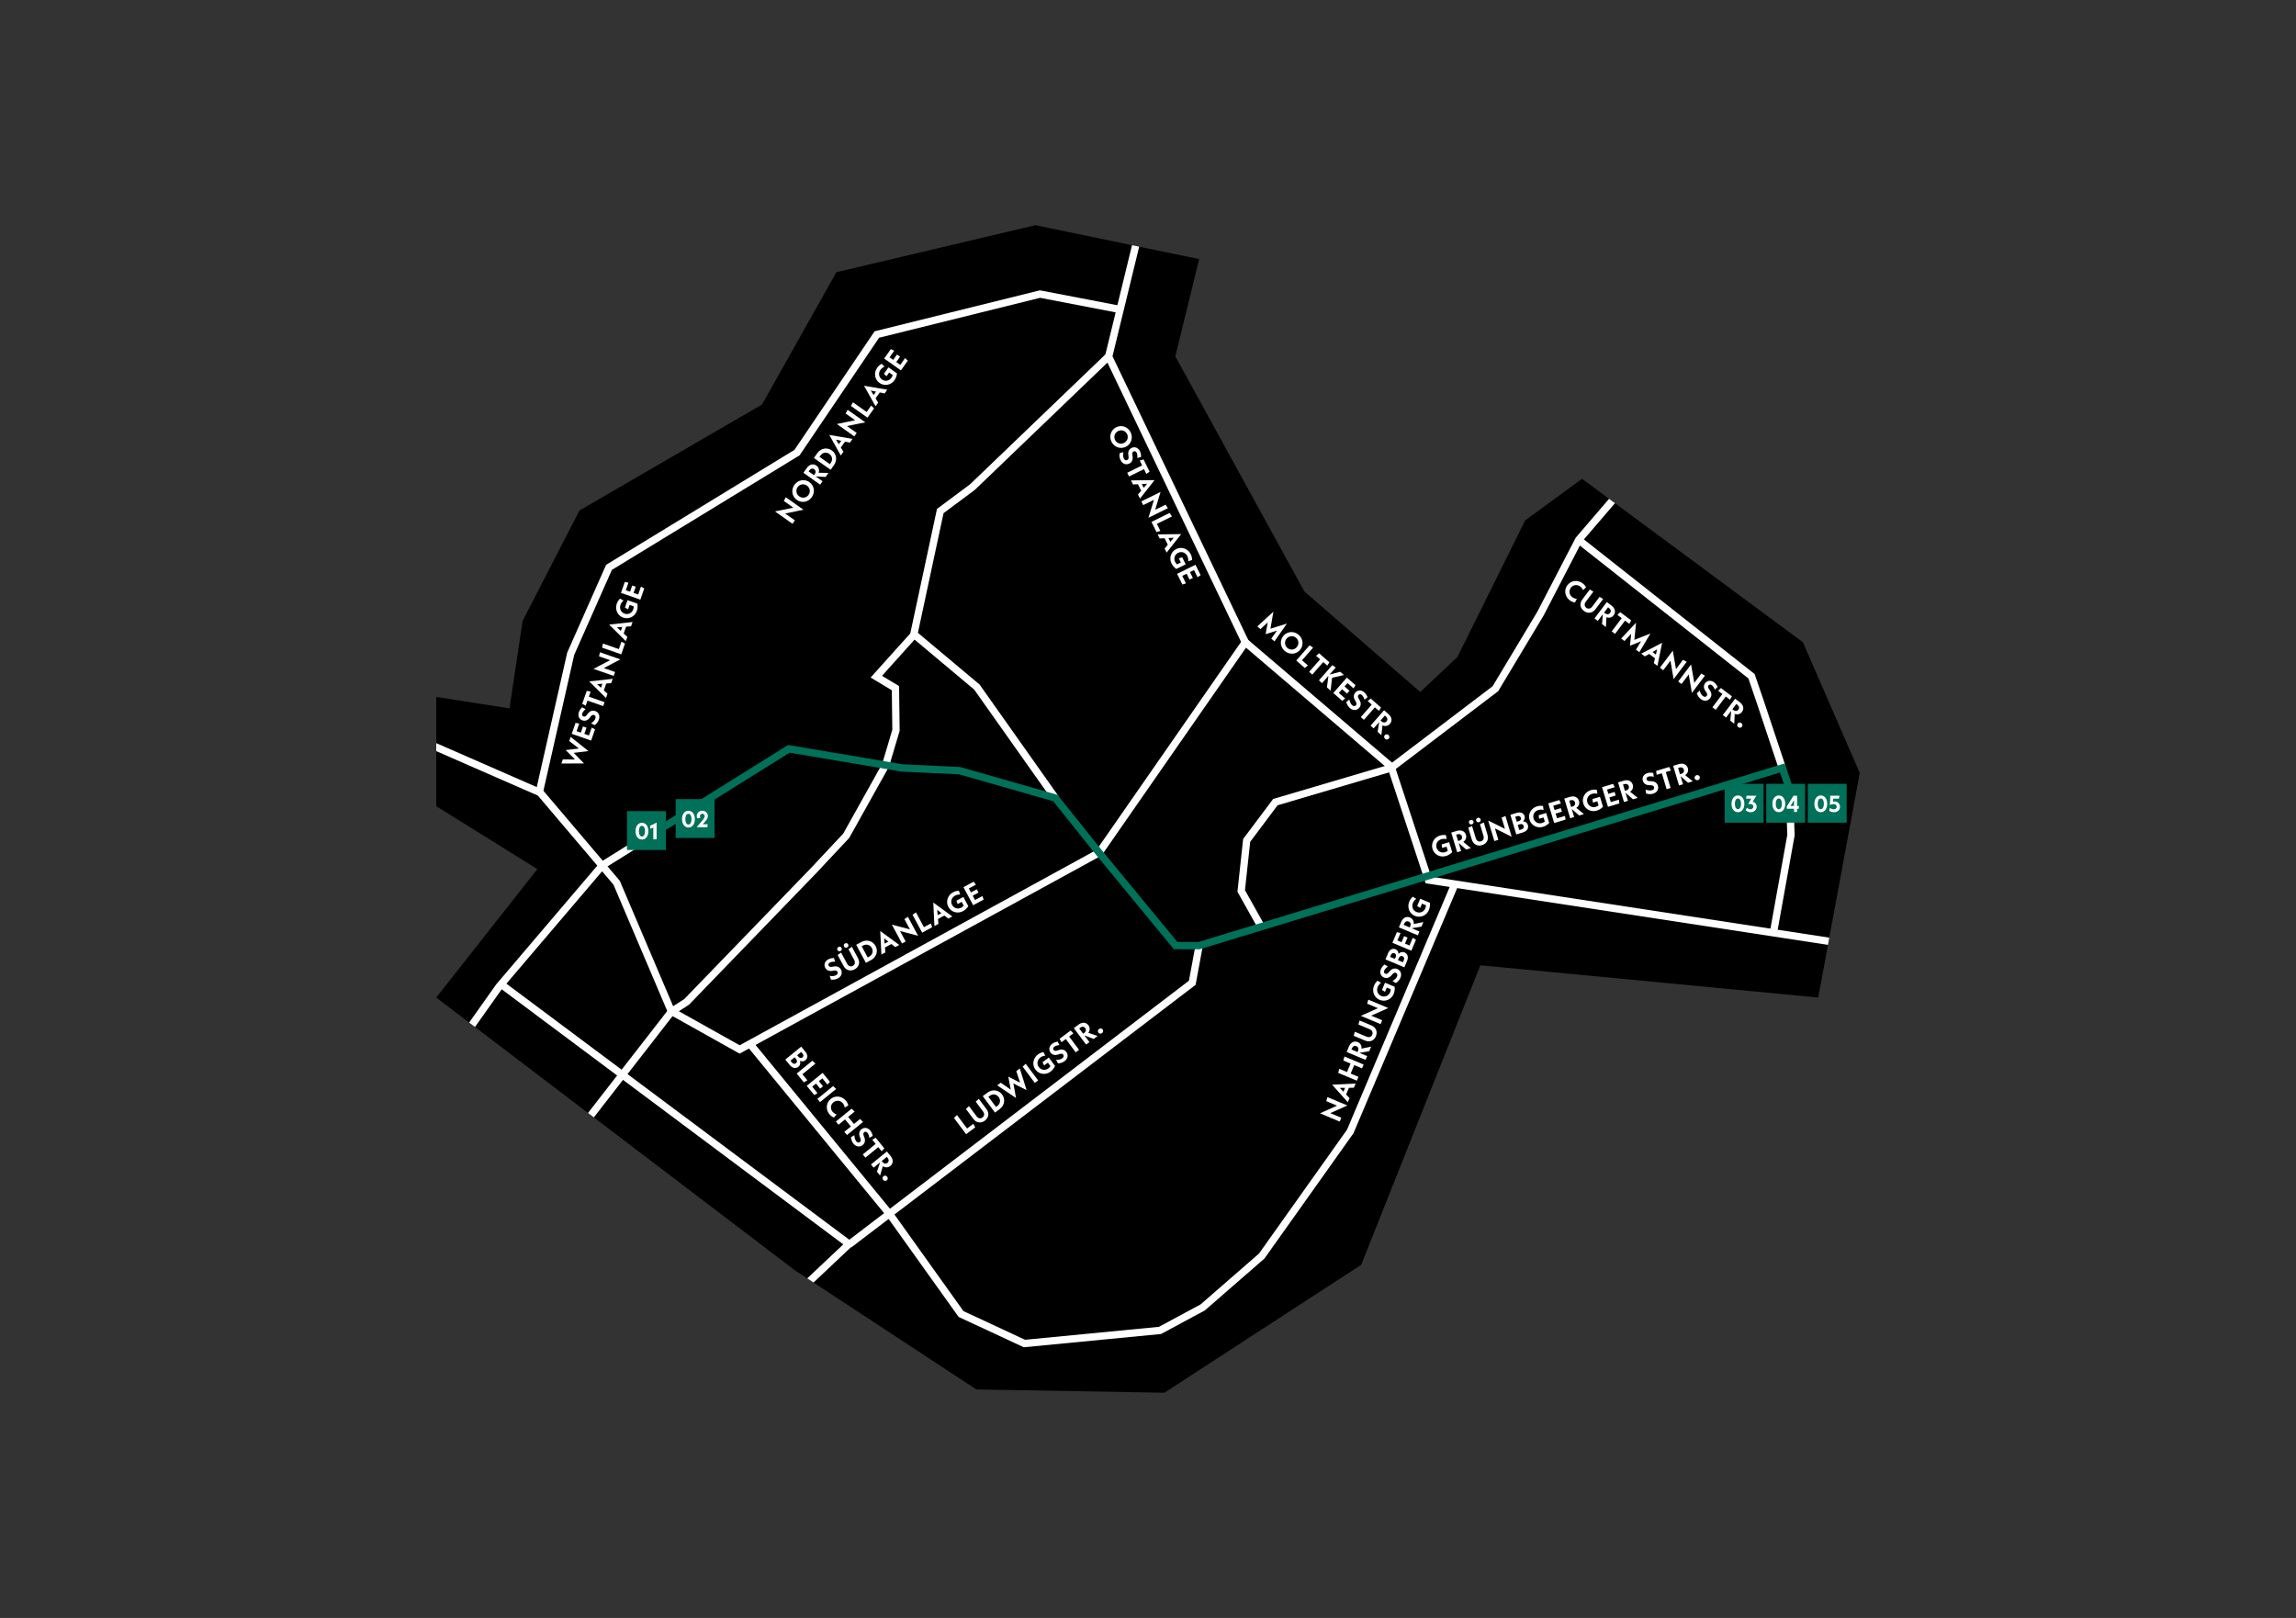 <?xml version="1.0" encoding="utf-8"?>
<!-- Generator: Adobe Illustrator 21.0.2, SVG Export Plug-In . SVG Version: 6.00 Build 0)  -->
<svg version="1.1" xmlns="http://www.w3.org/2000/svg" xmlns:xlink="http://www.w3.org/1999/xlink" x="0px" y="0px"
	 viewBox="0 0 595.276 419.528" style="enable-background:new 0 0 595.276 419.528;" xml:space="preserve">
<rect x="0" y="0" width="595.276" height="419.528" fill="#333333" stroke="none"/>
<style type="text/css">
	.st0{fill:#007059;}
	.st1{clip-path:url(#SVGID_2_);fill:none;stroke:#FFFFFF;stroke-width:1.9;stroke-miterlimit:10;}
	.st2{clip-path:url(#SVGID_2_);fill:none;stroke:#007159;stroke-width:1.9;stroke-miterlimit:10;}
	.st3{fill:#FFFFFF;}
	.st4{clip-path:url(#SVGID_4_);fill:none;stroke:#FFFFFF;stroke-width:1.9;stroke-miterlimit:10;}
	.st5{clip-path:url(#SVGID_4_);fill:none;stroke:#007159;stroke-width:1.9;stroke-miterlimit:10;}
	.st6{clip-path:url(#SVGID_6_);}
	.st7{fill:#007159;}
	.st8{clip-path:url(#SVGID_8_);fill:none;stroke:#FFFFFF;stroke-width:1.9;stroke-miterlimit:10;}
	.st9{fill:none;stroke:#FFFFFF;stroke-width:1.9;stroke-miterlimit:10;}
	.st10{clip-path:url(#SVGID_10_);fill:none;stroke:#FFFFFF;stroke-width:1.9;stroke-miterlimit:10;}
	.st11{clip-path:url(#SVGID_10_);fill:#FFFFFF;}
	.st12{clip-path:url(#SVGID_12_);fill:none;stroke:#FFFFFF;stroke-width:1.9;stroke-miterlimit:10;}
	.st13{clip-path:url(#SVGID_14_);fill:none;stroke:#FFFFFF;stroke-width:1.9;stroke-miterlimit:10;}
	.st14{clip-path:url(#SVGID_16_);fill:none;stroke:#FFFFFF;stroke-width:1.9;stroke-miterlimit:10;}
	.st15{fill:none;stroke:#007159;stroke-width:1.9;stroke-miterlimit:10;}
	.st16{clip-path:url(#SVGID_18_);fill:none;stroke:#007159;stroke-width:1.9;stroke-miterlimit:10;}
	.st17{clip-path:url(#SVGID_20_);fill:#FFFFFF;}
	.st18{clip-path:url(#SVGID_22_);fill:#FFFFFF;}
	.st19{clip-path:url(#SVGID_24_);fill:#FFFFFF;}
	.st20{clip-path:url(#SVGID_26_);fill:#FFFFFF;}
	.st21{clip-path:url(#SVGID_28_);fill:#FFFFFF;}
	.st22{clip-path:url(#SVGID_30_);fill:#FFFFFF;}
	.st23{clip-path:url(#SVGID_32_);fill:#FFFFFF;}
	.st24{clip-path:url(#SVGID_34_);fill:#FFFFFF;}
	.st25{clip-path:url(#SVGID_36_);fill:#FFFFFF;}
	.st26{clip-path:url(#SVGID_38_);fill:#FFFFFF;}
	.st27{clip-path:url(#SVGID_40_);fill:#FFFFFF;}
	.st28{clip-path:url(#SVGID_42_);fill:#FFFFFF;}
	.st29{clip-path:url(#SVGID_44_);fill:#FFFFFF;}
	.st30{clip-path:url(#SVGID_46_);fill:none;stroke:#FFFFFF;stroke-width:1.9;stroke-miterlimit:10;}
	.st31{clip-path:url(#SVGID_48_);fill:none;stroke:#FFFFFF;stroke-width:1.9;stroke-miterlimit:10;}
	.st32{clip-path:url(#SVGID_48_);fill:#FFFFFF;}
	.st33{clip-path:url(#SVGID_50_);fill:none;stroke:#FFFFFF;stroke-width:1.9;stroke-miterlimit:10;}
	.st34{clip-path:url(#SVGID_52_);fill:none;stroke:#FFFFFF;stroke-width:1.9;stroke-miterlimit:10;}
	.st35{clip-path:url(#SVGID_54_);fill:none;stroke:#FFFFFF;stroke-width:1.9;stroke-miterlimit:10;}
	.st36{clip-path:url(#SVGID_56_);fill:none;stroke:#007159;stroke-width:1.9;stroke-miterlimit:10;}
	.st37{clip-path:url(#SVGID_58_);fill:#FFFFFF;}
	.st38{clip-path:url(#SVGID_60_);fill:#FFFFFF;}
	.st39{clip-path:url(#SVGID_62_);fill:#FFFFFF;}
	.st40{clip-path:url(#SVGID_64_);fill:#FFFFFF;}
	.st41{clip-path:url(#SVGID_66_);fill:#FFFFFF;}
	.st42{clip-path:url(#SVGID_68_);fill:#FFFFFF;}
	.st43{clip-path:url(#SVGID_70_);fill:#FFFFFF;}
	.st44{clip-path:url(#SVGID_72_);fill:#FFFFFF;}
	.st45{clip-path:url(#SVGID_74_);fill:#FFFFFF;}
	.st46{clip-path:url(#SVGID_76_);fill:#FFFFFF;}
	.st47{clip-path:url(#SVGID_78_);fill:#FFFFFF;}
	.st48{clip-path:url(#SVGID_80_);fill:#FFFFFF;}
	.st49{clip-path:url(#SVGID_82_);fill:#FFFFFF;}
	.st50{clip-path:url(#SVGID_84_);fill:none;stroke:#FFFFFF;stroke-width:1.9;stroke-miterlimit:10;}
	.st51{clip-path:url(#SVGID_86_);fill:none;stroke:#FFFFFF;stroke-width:1.9;stroke-miterlimit:10;}
	.st52{clip-path:url(#SVGID_86_);fill:#FFFFFF;}
	.st53{clip-path:url(#SVGID_88_);fill:none;stroke:#FFFFFF;stroke-width:1.9;stroke-miterlimit:10;}
	.st54{clip-path:url(#SVGID_90_);fill:none;stroke:#FFFFFF;stroke-width:1.9;stroke-miterlimit:10;}
	.st55{clip-path:url(#SVGID_92_);fill:none;stroke:#FFFFFF;stroke-width:1.9;stroke-miterlimit:10;}
	.st56{clip-path:url(#SVGID_94_);fill:none;stroke:#007159;stroke-width:1.9;stroke-miterlimit:10;}
	.st57{clip-path:url(#SVGID_96_);fill:#FFFFFF;}
	.st58{clip-path:url(#SVGID_98_);fill:#FFFFFF;}
	.st59{clip-path:url(#SVGID_100_);fill:#FFFFFF;}
	.st60{clip-path:url(#SVGID_102_);fill:#FFFFFF;}
	.st61{clip-path:url(#SVGID_104_);fill:#FFFFFF;}
	.st62{clip-path:url(#SVGID_106_);fill:#FFFFFF;}
	.st63{clip-path:url(#SVGID_108_);fill:#FFFFFF;}
	.st64{clip-path:url(#SVGID_110_);fill:#FFFFFF;}
	.st65{clip-path:url(#SVGID_112_);fill:#FFFFFF;}
	.st66{clip-path:url(#SVGID_114_);fill:#FFFFFF;}
	.st67{clip-path:url(#SVGID_116_);fill:#FFFFFF;}
	.st68{clip-path:url(#SVGID_118_);fill:#FFFFFF;}
	.st69{clip-path:url(#SVGID_120_);fill:#FFFFFF;}
	.st70{clip-path:url(#SVGID_122_);fill:none;stroke:#FFFFFF;stroke-width:1.9;stroke-miterlimit:10;}
	.st71{clip-path:url(#SVGID_124_);fill:none;stroke:#FFFFFF;stroke-width:1.9;stroke-miterlimit:10;}
	.st72{clip-path:url(#SVGID_126_);fill:none;stroke:#FFFFFF;stroke-width:1.9;stroke-miterlimit:10;}
	.st73{clip-path:url(#SVGID_128_);fill:#FFFFFF;}
	.st74{clip-path:url(#SVGID_130_);fill:#FFFFFF;}
	.st75{clip-path:url(#SVGID_132_);fill:#FFFFFF;}
	.st76{clip-path:url(#SVGID_134_);fill:#FFFFFF;}
	.st77{clip-path:url(#SVGID_136_);fill:none;stroke:#FFFFFF;stroke-width:1.9;stroke-miterlimit:10;}
	.st78{clip-path:url(#SVGID_138_);fill:none;stroke:#FFFFFF;stroke-width:1.9;stroke-miterlimit:10;}
	.st79{clip-path:url(#SVGID_140_);fill:none;stroke:#FFFFFF;stroke-width:1.9;stroke-miterlimit:10;}
	.st80{clip-path:url(#SVGID_142_);fill:#FFFFFF;}
	.st81{clip-path:url(#SVGID_144_);fill:#FFFFFF;}
	.st82{clip-path:url(#SVGID_146_);fill:#FFFFFF;}
	.st83{clip-path:url(#SVGID_148_);fill:#FFFFFF;}
	.st84{clip-path:url(#SVGID_150_);fill:none;stroke:#FFFFFF;stroke-width:1.9;stroke-miterlimit:10;}
	.st85{clip-path:url(#SVGID_152_);fill:none;stroke:#FFFFFF;stroke-width:1.9;stroke-miterlimit:10;}
	.st86{clip-path:url(#SVGID_154_);fill:none;stroke:#FFFFFF;stroke-width:1.9;stroke-miterlimit:10;}
	.st87{clip-path:url(#SVGID_156_);fill:#FFFFFF;}
	.st88{clip-path:url(#SVGID_158_);fill:#FFFFFF;}
	.st89{clip-path:url(#SVGID_160_);fill:#FFFFFF;}
	.st90{clip-path:url(#SVGID_162_);fill:#FFFFFF;}
</style>
<g id="Darmstadt">
</g>
<g id="Frankfurt">
</g>
<g id="Giessen">
	<g>
		<polygon points="268.44,58.394 216.85,70.584 197.574,104.883 150.236,132.379 135.496,161.008 132.094,183.686 113.102,180.709 
			113.102,209.056 139.322,225.355 113.102,258.663 206.078,329.386 253.134,360.285 301.889,361.134 352.913,327.969 383.81,250.3 
			471.401,258.663 482.173,200.41 467.433,166.536 410.173,124.159 395.433,134.93 377.857,170.363 368.22,179.434 338.173,153.355 
			304.724,92.41 310.898,67.183 		"/>
		<g>
			<defs>
				<polygon id="SVGID_149_" points="268.44,58.394 216.85,70.583 197.574,104.882 150.236,132.378 135.496,161.008 
					132.094,183.685 113.102,180.709 113.102,209.056 139.323,225.355 113.102,258.663 206.078,329.386 253.134,360.284 
					301.89,361.134 352.913,327.969 383.81,250.3 471.401,258.663 482.173,200.41 467.433,166.536 410.173,124.159 395.433,134.93 
					377.858,170.363 368.22,179.434 338.173,153.355 304.724,92.41 310.898,67.182 				"/>
			</defs>
			<clipPath id="SVGID_2_">
				<use xlink:href="#SVGID_149_"  style="overflow:visible;"/>
			</clipPath>
			<polyline class="st1" points="168.718,216.539 156.189,224.362 129.401,255.827 106.016,288.851 			"/>
			<polyline class="st1" points="111.685,193.111 140.031,205.512 159.874,228.898 174.047,262.206 191.764,272.126 
				284.953,221.102 322.866,166.536 287.433,92.48 297.354,51.732 			"/>
			<polyline class="st1" points="322.866,166.536 360.661,198.78 370.346,228.189 474.52,244.134 520.583,270.354 			"/>
			<polyline class="st1" points="326.764,239.882 321.803,231.024 323.221,217.914 330.662,207.992 360.662,199.134 
				387.709,178.583 399.402,159.095 409.323,139.961 471.331,67.678 			"/>
			<polyline class="st1" points="108.85,346.252 174.047,262.347 178.015,259.796 211.039,225.638 219.401,216.709 229.606,198.426 
				232.299,189.355 232.157,178.441 227.196,175.465 236.881,164.693 243.779,132.52 252.141,126.284 287.433,92.41 			"/>
		</g>
		<polyline class="st9" points="273.656,206.986 253.275,178.158 236.883,164.41 		"/>
		<polyline class="st9" points="220.11,322.725 309.118,254.835 310.897,245.198 		"/>
		<g>
			<defs>
				<polygon id="SVGID_151_" points="268.44,58.394 216.85,70.583 197.574,104.882 150.236,132.378 135.496,161.008 
					132.094,183.685 113.102,180.709 113.102,209.056 139.323,225.355 113.102,258.663 206.078,329.386 253.134,360.284 
					301.89,361.134 352.913,327.969 383.81,250.3 471.401,258.663 482.173,200.41 467.433,166.536 410.173,124.159 395.433,134.93 
					377.858,170.363 368.22,179.434 338.173,153.355 304.724,92.41 310.898,67.182 				"/>
			</defs>
			<clipPath id="SVGID_4_">
				<use xlink:href="#SVGID_151_"  style="overflow:visible;"/>
			</clipPath>
			<polyline class="st4" points="129.968,255.26 220.11,322.583 210.047,332.079 180.85,366.946 			"/>
			<polyline class="st4" points="377.291,229.04 350.078,293.386 327.118,325.701 311.811,339.023 300.756,344.977 265.606,348.378 
				249.165,340.725 230.74,314.93 194.456,270.709 			"/>
			<polyline class="st4" points="139.748,205.796 147.968,169.512 157.89,147.118 206.646,117.355 227.339,86.74 269.638,76.252 
				290.268,80.221 			"/>
		</g>
		<polyline class="st9" points="459.808,241.757 464.343,216.528 463.89,204.463 463.862,204.293 		"/>
		<g>
			<defs>
				<polygon id="SVGID_153_" points="268.44,58.394 216.85,70.583 197.574,104.882 150.236,132.378 135.496,161.008 
					132.094,183.685 113.102,180.709 113.102,209.056 139.323,225.355 113.102,258.663 206.078,329.386 253.134,360.284 
					301.89,361.134 352.913,327.969 383.81,250.3 471.401,258.663 482.173,200.41 467.433,166.536 410.173,124.159 395.433,134.93 
					377.858,170.363 368.22,179.434 338.173,153.355 304.724,92.41 310.898,67.182 				"/>
			</defs>
			<clipPath id="SVGID_6_">
				<use xlink:href="#SVGID_153_"  style="overflow:visible;"/>
			</clipPath>
			<polyline style="clip-path:url(#SVGID_6_);fill:none;stroke:#FFFFFF;stroke-width:1.9;stroke-miterlimit:10;" points="
				462.062,199.038 456.377,181.984 454.11,175.351 409.322,140.032 			"/>
		</g>
		<polyline class="st15" points="463.89,204.449 462.118,199.134 310.898,245.197 304.795,245.197 284.953,221.102 273.614,206.929 
			248.811,199.843 233.929,199.134 204.52,194.174 168.662,216.567 		"/>
		<rect x="162.554" y="210.33" class="st0" width="10.076" height="10.076"/>
		<g>
			<defs>
				<rect id="SVGID_155_" x="113.102" y="58.394" width="369.071" height="302.74"/>
			</defs>
			<clipPath id="SVGID_8_">
				<use xlink:href="#SVGID_155_"  style="overflow:visible;"/>
			</clipPath>
			<path style="clip-path:url(#SVGID_8_);fill:#FFFFFF;" d="M168.525,214.148l0.12,0.786l0.738-0.36v3.048h0.852v-4.32
				L168.525,214.148z M166.437,216.908c-0.546,0-0.798-0.612-0.798-1.386c0-0.78,0.252-1.386,0.798-1.386
				c0.54,0,0.798,0.606,0.798,1.386C167.235,216.296,166.977,216.908,166.437,216.908 M166.437,217.694
				c1.032,0,1.662-0.93,1.662-2.172s-0.63-2.172-1.662-2.172s-1.662,0.93-1.662,2.172S165.405,217.694,166.437,217.694"/>
		</g>
		<rect x="175.181" y="207.212" class="st0" width="10.076" height="10.076"/>
		<g>
			<defs>
				<rect id="SVGID_157_" x="113.102" y="58.394" width="369.071" height="302.74"/>
			</defs>
			<clipPath id="SVGID_10_">
				<use xlink:href="#SVGID_157_"  style="overflow:visible;"/>
			</clipPath>
			<path class="st11" d="M182.622,213.249c0.66-0.696,0.906-1.146,0.906-1.644c0-0.804-0.636-1.386-1.44-1.386
				c-0.816,0-1.446,0.612-1.446,1.38c0,0.222,0.054,0.42,0.132,0.582l0.822-0.102c-0.072-0.138-0.126-0.294-0.126-0.456
				c0-0.354,0.27-0.618,0.612-0.618c0.342,0,0.612,0.252,0.612,0.624c0,0.288-0.156,0.594-0.63,1.164l-1.434,1.71h2.748l0.12-0.78
				h-1.29L182.622,213.249z M178.488,213.79c-0.546,0-0.798-0.612-0.798-1.386c0-0.78,0.252-1.386,0.798-1.386
				c0.54,0,0.798,0.606,0.798,1.386C179.286,213.178,179.028,213.79,178.488,213.79 M178.488,214.576
				c1.032,0,1.662-0.93,1.662-2.172c0-1.242-0.63-2.172-1.662-2.172s-1.662,0.93-1.662,2.172
				C176.826,213.645,177.456,214.576,178.488,214.576"/>
			<path class="st11" d="M252.792,233.374l-0.601-1.118l1.5-0.805l-0.457-0.851l-1.5,0.806l-0.55-1.024l1.834-0.986l-0.587-0.771
				l-2.638,1.417l2.518,4.686l2.718-1.46l-0.329-0.919L252.792,233.374z M247.973,233.548l0.308,0.878l1.051-0.564l0.525,0.977
				c-0.164,0.209-0.37,0.371-0.638,0.515c-0.877,0.472-1.906,0.162-2.373-0.709c-0.472-0.877-0.142-1.917,0.755-2.399
				c0.395-0.212,0.875-0.314,1.345-0.291l-0.345-0.979c-0.49,0.004-1.023,0.135-1.498,0.391c-1.42,0.762-1.955,2.431-1.222,3.796
				c0.734,1.366,2.401,1.851,3.78,1.11c0.583-0.313,1.082-0.797,1.387-1.306l-1.281-2.383L247.973,233.548z M243.107,237.293
				l-0.119-1.377l1.083,0.859L243.107,237.293z M245.859,238.195l1.045-0.561l-4.931-3.606l0.291,6.099l1.038-0.558l-0.109-1.278
				l1.66-0.893L245.859,238.195z M239.544,240.415l-2.061-3.836l-0.89,0.625l2.49,4.633l2.597-1.396l-0.348-0.986L239.544,240.415z
				 M235.378,237.71l-0.889,0.625l1.432,2.664l-4.689-1.242l2.626,4.887l0.951-0.511l-1.468-2.731l4.696,1.256L235.378,237.71z
				 M229.355,244.682l-0.119-1.377l1.083,0.859L229.355,244.682z M232.109,245.584l1.044-0.561l-4.931-3.606l0.292,6.099
				l1.037-0.558l-0.109-1.278l1.661-0.893L232.109,245.584z M224.973,248.271l-1.561-2.906l0.348-0.187
				c0.877-0.471,1.817-0.2,2.274,0.651c0.453,0.843,0.164,1.783-0.713,2.255L224.973,248.271z M224.501,249.672l1.332-0.716
				c1.393-0.748,1.898-2.314,1.178-3.653c-0.719-1.339-2.303-1.782-3.696-1.033l-1.332,0.716L224.501,249.672z M221.585,251.35
				c1.132-0.608,1.465-1.77,0.86-2.895l-1.582-2.946l-0.89,0.625l1.489,2.772c0.342,0.636,0.2,1.238-0.362,1.54
				c-0.556,0.299-1.137,0.085-1.479-0.551l-1.55-2.886l-0.89,0.625l1.518,2.825C219.307,251.591,220.454,251.958,221.585,251.35
				 M219.641,245.675c0.301-0.162,0.413-0.516,0.255-0.81c-0.155-0.288-0.511-0.39-0.813-0.228
				c-0.301,0.162-0.413,0.515-0.258,0.803C218.982,245.735,219.339,245.836,219.641,245.675 M217.934,246.592
				c0.301-0.162,0.413-0.516,0.255-0.81c-0.155-0.288-0.512-0.39-0.813-0.228c-0.301,0.162-0.413,0.516-0.258,0.803
				C217.275,246.652,217.632,246.754,217.934,246.592 M217.229,253.7c1.038-0.558,1.213-1.532,0.807-2.288
				c-0.321-0.596-0.933-0.966-1.901-0.791l-0.338,0.061c-0.565,0.105-0.813-0.02-0.95-0.275c-0.151-0.281-0.062-0.613,0.306-0.811
				c0.342-0.184,0.805-0.252,1.381-0.225l-0.334-0.959c-0.565,0.01-1.068,0.134-1.476,0.353c-0.897,0.482-1.19,1.399-0.772,2.175
				c0.327,0.609,0.919,0.973,1.91,0.794l0.338-0.061c0.535-0.097,0.794,0.048,0.927,0.296c0.162,0.301,0.067,0.671-0.361,0.901
				c-0.442,0.238-1.029,0.286-1.655,0.165l0.339,0.983C215.971,254.074,216.613,254.031,217.229,253.7"/>
			<path class="st11" d="M285.727,267.879c0.304-0.227,0.375-0.641,0.152-0.939c-0.223-0.298-0.639-0.348-0.944-0.12
				c-0.31,0.231-0.381,0.645-0.158,0.943S285.416,268.111,285.727,267.879 M279.806,266.676l0.262-0.196
				c0.493-0.368,0.995-0.306,1.29,0.089c0.305,0.408,0.226,0.913-0.267,1.281l-0.262,0.196L279.806,266.676z M284.578,268.633
				l-2.411-0.828c0.453-0.613,0.473-1.348,0.027-1.945c-0.577-0.774-1.573-0.913-2.559-0.176l-1.224,0.914l3.183,4.263l0.859-0.641
				l-1.306-1.748l2.402,0.929L284.578,268.633z M278.301,267.942l-0.727-0.719l-2.85,2.128l0.477,0.906l1.12-0.837l2.579,3.453
				l0.864-0.646l-2.578-3.453L278.301,267.942z M276.007,275.165c0.944-0.704,0.974-1.694,0.46-2.382
				c-0.405-0.542-1.066-0.817-1.997-0.501l-0.325,0.11c-0.543,0.187-0.807,0.1-0.98-0.131c-0.191-0.256-0.152-0.598,0.183-0.848
				c0.31-0.232,0.759-0.368,1.332-0.426l-0.472-0.899c-0.557,0.093-1.036,0.29-1.408,0.567c-0.816,0.609-0.97,1.559-0.442,2.265
				c0.414,0.554,1.053,0.826,2.007,0.503l0.325-0.11c0.514-0.175,0.792-0.07,0.961,0.155c0.204,0.274,0.165,0.654-0.224,0.945
				c-0.402,0.3-0.976,0.434-1.612,0.407l0.48,0.922C274.819,275.721,275.447,275.584,276.007,275.165 M270.284,275.446l0.435,0.823
				l0.956-0.714l0.664,0.889c-0.131,0.231-0.311,0.422-0.555,0.604c-0.798,0.596-1.861,0.441-2.452-0.35
				c-0.596-0.798-0.424-1.875,0.392-2.485c0.36-0.268,0.819-0.44,1.287-0.486l-0.486-0.918c-0.483,0.076-0.991,0.285-1.424,0.608
				c-1.291,0.964-1.574,2.693-0.646,3.935c0.927,1.243,2.648,1.476,3.902,0.539c0.53-0.395,0.952-0.948,1.178-1.496l-1.619-2.168
				L270.284,275.446z M268.29,280.795l0.865-0.645l-3.224-4.318l-0.783,0.756L268.29,280.795z M264.404,277.058l-0.914,0.682
				l0.988,2.999l-3.058-1.567l0.63,3.371l-2.597-1.788l-0.907,0.677l4.878,3.281l-0.685-3.775l3.419,1.734L264.404,277.058z
				 M258.235,287.042l-1.973-2.643l0.316-0.236c0.798-0.596,1.767-0.466,2.345,0.307c0.573,0.768,0.426,1.74-0.371,2.336
				L258.235,287.042z M257.975,288.498l1.212-0.905c1.267-0.946,1.534-2.569,0.625-3.787c-0.909-1.218-2.542-1.422-3.808-0.476
				l-1.212,0.905L257.975,288.498z M255.34,290.589c1.029-0.769,1.187-1.968,0.423-2.991l-2.001-2.679l-0.787,0.749l1.882,2.521
				c0.432,0.579,0.381,1.196-0.131,1.578c-0.505,0.377-1.112,0.251-1.544-0.327l-1.959-2.625l-0.788,0.749l1.919,2.57
				C253.123,291.163,254.311,291.357,255.34,290.589 M250.726,292.621l-2.606-3.489l-0.787,0.749l3.147,4.214l2.362-1.764
				l-0.49-0.924L250.726,292.621z"/>
			<path class="st11" d="M450.679,188.561c0.304,0.229,0.72,0.181,0.945-0.116c0.224-0.298,0.155-0.711-0.149-0.94
				c-0.309-0.233-0.726-0.186-0.95,0.112C450.301,187.914,450.37,188.328,450.679,188.561 M450.177,182.54l0.261,0.196
				c0.492,0.371,0.573,0.87,0.276,1.264c-0.307,0.407-0.813,0.473-1.305,0.102l-0.261-0.197L450.177,182.54z M449.634,187.669
				l0.12-2.546c0.715,0.263,1.427,0.076,1.875-0.519c0.581-0.771,0.436-1.765-0.548-2.506l-1.22-0.919l-3.201,4.248l0.856,0.645
				l1.312-1.742l-0.22,2.566L449.634,187.669z M448.54,181.448l0.487-0.898l-2.841-2.141l-0.736,0.711l1.117,0.842l-2.593,3.441
				l0.862,0.65l2.593-3.442L448.54,181.448z M440.963,181.268c0.94,0.708,1.899,0.46,2.415-0.226
				c0.407-0.54,0.487-1.251-0.077-2.057l-0.197-0.281c-0.332-0.469-0.322-0.747-0.148-0.978c0.192-0.255,0.531-0.314,0.865-0.062
				c0.309,0.233,0.565,0.626,0.782,1.16l0.731-0.705c-0.245-0.508-0.568-0.913-0.938-1.192c-0.814-0.613-1.769-0.495-2.299,0.209
				c-0.416,0.552-0.499,1.242,0.079,2.067l0.197,0.282c0.312,0.444,0.288,0.741,0.119,0.965c-0.206,0.273-0.581,0.342-0.97,0.05
				c-0.4-0.302-0.69-0.815-0.842-1.434l-0.751,0.719C440.097,180.282,440.404,180.847,440.963,181.268 M442.033,175.194l-0.94-0.547
				l-1.82,2.416l-0.835-4.778l-3.339,4.431l0.862,0.65l1.866-2.477l0.826,4.79L442.033,175.194z M437.295,171.624l-0.94-0.547
				l-1.82,2.416l-0.834-4.778l-3.339,4.431l0.862,0.65l1.866-2.477l0.825,4.79L437.295,171.624z M428.441,169.072l1.2-0.685
				l-0.326,1.343L428.441,169.072z M428.775,171.95l0.946,0.713l1.21-5.987l-5.416,2.818l0.941,0.709l1.116-0.635l1.505,1.135
				L428.775,171.95z M425.02,169.121l2.884-4.85l-4.164,1.649l0.437-4.457l-3.867,4.109l0.862,0.649l1.739-1.878l-0.31,3.088
				l2.877-1.153l-1.326,2.189L425.02,169.121z M422.427,161.771l0.487-0.899l-2.841-2.14l-0.736,0.711l1.117,0.841l-2.593,3.442
				l0.862,0.649l2.593-3.441L422.427,161.771z M416.914,157.474l0.261,0.197c0.492,0.37,0.573,0.869,0.276,1.263
				c-0.307,0.407-0.813,0.473-1.305,0.102l-0.261-0.196L416.914,157.474z M416.371,162.603l0.119-2.546
				c0.716,0.263,1.427,0.076,1.876-0.519c0.581-0.77,0.435-1.765-0.548-2.506l-1.22-0.919l-3.202,4.249l0.856,0.645l1.313-1.742
				l-0.22,2.565L416.371,162.603z M410.651,158.417c1.026,0.772,2.221,0.588,2.989-0.431l2.013-2.671l-0.94-0.546l-1.893,2.512
				c-0.435,0.577-1.042,0.7-1.552,0.316c-0.503-0.379-0.552-0.997-0.118-1.573l1.972-2.616l-0.94-0.547l-1.93,2.562
				C409.479,156.449,409.625,157.644,410.651,158.417 M406.971,155.653c0.395,0.297,0.862,0.497,1.352,0.581l0.506-0.951
				c-0.462-0.043-0.867-0.187-1.201-0.439c-0.795-0.599-0.949-1.657-0.364-2.434c0.59-0.783,1.65-0.927,2.445-0.327
				c0.328,0.247,0.578,0.597,0.726,0.956l0.774-0.749c-0.195-0.385-0.496-0.745-0.884-1.037c-1.293-0.975-3.02-0.754-3.953,0.485
				C405.439,152.976,405.696,154.693,406.971,155.653"/>
			<path class="st11" d="M367.428,234.922l0.792,0.488l0.462-1.1l1.023,0.429c0.004,0.266-0.054,0.521-0.171,0.802
				c-0.385,0.918-1.38,1.325-2.291,0.943c-0.918-0.385-1.316-1.401-0.923-2.34c0.174-0.414,0.482-0.795,0.862-1.073l-0.884-0.544
				c-0.378,0.312-0.71,0.749-0.919,1.247c-0.623,1.486,0.011,3.12,1.441,3.719c1.429,0.6,3.03-0.073,3.635-1.516
				c0.256-0.61,0.339-1.3,0.256-1.887l-2.495-1.047L367.428,234.922z M363.928,239.829l0.127-0.302
				c0.238-0.567,0.701-0.768,1.157-0.577c0.469,0.196,0.658,0.671,0.42,1.239l-0.127,0.301L363.928,239.829z M369.033,239.093
				l-2.497,0.511c0.079-0.758-0.277-1.402-0.964-1.69c-0.89-0.373-1.818,0.012-2.294,1.147l-0.591,1.409l4.906,2.058l0.414-0.989
				l-2.011-0.843l2.54-0.418L369.033,239.093z M365.437,245.172l-1.17-0.491l0.658-1.57l-0.89-0.373l-0.658,1.57l-1.072-0.45
				l0.805-1.92l-0.942-0.23l-1.158,2.761l4.906,2.057l1.193-2.845l-0.834-0.507L365.437,245.172z M363.973,248.938l-0.241,0.575
				l-1.289-0.541l0.241-0.574c0.179-0.428,0.565-0.621,0.95-0.459C364.013,248.098,364.153,248.511,363.973,248.938
				 M360.625,247.608c0.17-0.406,0.536-0.591,0.901-0.438c0.378,0.159,0.517,0.555,0.346,0.961l-0.214,0.512l-1.248-0.523
				L360.625,247.608z M362.596,247.33c-0.027-0.546-0.297-0.981-0.781-1.184c-0.757-0.317-1.538,0.072-1.92,0.983l-0.691,1.647
				l4.906,2.057l0.705-1.682c0.409-0.974,0.129-1.858-0.677-2.196C363.591,246.726,363.025,246.876,362.596,247.33 M363.087,253.549
				c0.455-1.087-0.021-1.954-0.813-2.286c-0.624-0.262-1.333-0.164-1.975,0.581l-0.224,0.26c-0.373,0.437-0.645,0.496-0.911,0.385
				c-0.295-0.124-0.435-0.438-0.273-0.824c0.149-0.357,0.467-0.702,0.932-1.043l-0.864-0.535c-0.432,0.363-0.745,0.775-0.925,1.203
				c-0.393,0.939-0.044,1.835,0.769,2.176c0.638,0.268,1.327,0.178,1.984-0.585l0.225-0.26c0.354-0.412,0.647-0.462,0.906-0.354
				c0.316,0.133,0.475,0.48,0.287,0.928c-0.194,0.463-0.62,0.869-1.183,1.169l0.882,0.551
				C362.345,254.63,362.816,254.193,363.087,253.549 M358.298,256.695l0.792,0.489l0.461-1.1l1.024,0.429
				c0.004,0.265-0.054,0.521-0.172,0.802c-0.385,0.918-1.38,1.325-2.291,0.943c-0.918-0.385-1.316-1.401-0.922-2.34
				c0.173-0.414,0.482-0.795,0.862-1.073l-0.885-0.544c-0.378,0.312-0.709,0.749-0.918,1.247c-0.623,1.486,0.01,3.119,1.44,3.719
				c1.43,0.6,3.03-0.073,3.636-1.516c0.255-0.61,0.339-1.3,0.255-1.888l-2.495-1.046L358.298,256.695z M354.754,259.211
				l-0.298,1.045l2.789,1.17l-4.425,1.984l5.116,2.146l0.418-0.995l-2.86-1.199l4.44-1.979L354.754,259.211z M356.727,268.696
				c0.497-1.185,0.024-2.298-1.154-2.792l-3.084-1.293l-0.298,1.045l2.902,1.217c0.666,0.279,0.935,0.837,0.688,1.426
				c-0.244,0.582-0.83,0.781-1.496,0.502l-3.021-1.267l-0.298,1.045l2.957,1.24C355.108,270.316,356.23,269.88,356.727,268.696
				 M350.38,272.137l0.127-0.301c0.238-0.568,0.701-0.769,1.157-0.578c0.469,0.197,0.658,0.671,0.42,1.239l-0.127,0.301
				L350.38,272.137z M355.485,271.402l-2.497,0.51c0.079-0.758-0.277-1.402-0.964-1.69c-0.89-0.373-1.818,0.012-2.294,1.148
				l-0.591,1.409l4.906,2.057l0.414-0.988l-2.011-0.844l2.54-0.418L355.485,271.402z M348.273,275l1.879,0.787l-0.92,2.194
				l-1.998-0.838l-0.298,1.046l4.85,2.033l0.418-0.995l-2.019-0.846l0.92-2.194l2.018,0.846l0.418-0.995l-4.969-2.084L348.273,275z
				 M348.31,283.088l-0.959-0.996l1.382-0.014L348.31,283.088z M351.018,282.055l0.458-1.093l-6.101,0.301l4.064,4.556l0.456-1.086
				l-0.89-0.925l0.729-1.739L351.018,282.055z M344.157,284.482l-0.298,1.045l2.789,1.17l-4.425,1.985l5.116,2.145l0.418-0.995
				l-2.86-1.199l4.439-1.979L344.157,284.482z"/>
			<path class="st11" d="M165.459,154.166l-1.198-0.419l0.561-1.607l-0.911-0.318l-0.561,1.607l-1.098-0.383l0.687-1.966
				l-0.955-0.173l-0.987,2.827l5.023,1.754l1.017-2.913l-0.864-0.454L165.459,154.166z M162.024,157.55l0.82,0.439l0.393-1.126
				l1.048,0.366c0.02,0.264-0.022,0.523-0.122,0.81c-0.328,0.94-1.296,1.407-2.229,1.081c-0.94-0.328-1.399-1.317-1.064-2.279
				c0.148-0.423,0.433-0.823,0.795-1.123l-0.916-0.489c-0.358,0.334-0.663,0.791-0.841,1.3c-0.531,1.522,0.201,3.114,1.665,3.625
				c1.464,0.511,3.02-0.258,3.536-1.736c0.218-0.624,0.259-1.318,0.14-1.899l-2.554-0.892L162.024,157.55z M160.965,163.6
				l-1.018-0.935l1.379-0.098L160.965,163.6z M163.605,162.404l0.391-1.119l-6.072,0.673l4.335,4.299l0.388-1.112l-0.944-0.869
				l0.622-1.779L163.605,162.404z M160.448,168.309l-4.111-1.436l-0.234,1.062l4.965,1.734l0.972-2.784l-0.923-0.492
				L160.448,168.309z M155.549,169.129l-0.234,1.062l2.856,0.997l-4.296,2.251l5.237,1.829l0.356-1.019l-2.927-1.022l4.31-2.246
				L155.549,169.129z M155.818,178.339l-1.018-0.935l1.379-0.098L155.818,178.339z M158.457,177.144l0.391-1.119l-6.071,0.673
				l4.335,4.299l0.388-1.112l-0.944-0.869l0.621-1.78L158.457,177.144z M153.128,179.335l-1.005-0.189l-1.172,3.358l0.901,0.484
				l0.461-1.321l4.069,1.421l0.355-1.019l-4.068-1.42L153.128,179.335z M155.266,186.606c0.388-1.112-0.141-1.949-0.952-2.232
				c-0.638-0.223-1.34-0.081-1.935,0.701l-0.208,0.273c-0.346,0.459-0.613,0.535-0.886,0.44c-0.301-0.106-0.461-0.411-0.323-0.805
				c0.128-0.366,0.424-0.73,0.867-1.098l-0.895-0.482c-0.409,0.389-0.696,0.819-0.849,1.257c-0.336,0.962,0.067,1.835,0.9,2.126
				c0.653,0.228,1.335,0.096,1.945-0.706l0.208-0.273c0.328-0.433,0.617-0.501,0.883-0.408c0.323,0.113,0.503,0.449,0.343,0.908
				c-0.166,0.474-0.566,0.906-1.109,1.239l0.913,0.496C154.591,187.731,155.035,187.266,155.266,186.606 M152.697,190.712
				l-1.198-0.419l0.561-1.607l-0.911-0.318l-0.562,1.607l-1.097-0.383l0.686-1.966l-0.954-0.172l-0.987,2.827l5.022,1.754
				l1.018-2.913l-0.864-0.455L152.697,190.712z M147.958,191.073l-0.376,1.076l2.496,1.935l-3.411,0.41l2.407,2.443l-3.153-0.031
				l-0.373,1.069l5.879-0.007l-2.68-2.747l3.805-0.475L147.958,191.073z"/>
			<path class="st11" d="M233.409,94.613l-1.036-0.733l0.982-1.39l-0.788-0.557l-0.983,1.39l-0.949-0.671l1.202-1.701l-0.87-0.428
				l-1.728,2.445l4.344,3.071l1.781-2.52l-0.705-0.675L233.409,94.613z M229.174,96.919l0.667,0.648l0.689-0.974l0.906,0.64
				c-0.053,0.26-0.165,0.498-0.341,0.746c-0.574,0.813-1.634,0.995-2.44,0.425c-0.814-0.575-0.982-1.653-0.395-2.485
				c0.259-0.366,0.643-0.672,1.074-0.86l-0.746-0.723c-0.436,0.223-0.855,0.578-1.166,1.019c-0.93,1.316-0.665,3.048,0.601,3.942
				c1.266,0.895,2.974,0.585,3.878-0.693c0.381-0.54,0.612-1.196,0.658-1.787l-2.21-1.562L229.174,96.919z M226.489,102.441
				l-0.721-1.179l1.352,0.286L226.489,102.441z M229.355,102.021l0.685-0.968l-6.022-1.027l2.982,5.328l0.68-0.962l-0.668-1.096
				l1.088-1.539L229.355,102.021z M224.693,106.826l-3.556-2.514l-0.517,0.956l4.295,3.035l1.702-2.408l-0.752-0.727
				L224.693,106.826z M219.758,106.265l-0.517,0.956l2.47,1.745l-4.75,0.98l4.53,3.202l0.623-0.881l-2.532-1.79l4.763-0.971
				L219.758,106.265z M217.478,115.191l-0.721-1.179l1.353,0.286L217.478,115.191z M220.345,114.771l0.684-0.969l-6.022-1.026
				l2.982,5.328l0.68-0.962l-0.668-1.096l1.088-1.539L220.345,114.771z M215.157,120.358l-2.693-1.903l0.228-0.323
				c0.574-0.813,1.537-0.989,2.325-0.432c0.782,0.552,0.943,1.522,0.368,2.336L215.157,120.358z M215.36,121.824l0.873-1.235
				c0.912-1.291,0.665-2.917-0.576-3.794c-1.241-0.878-2.856-0.567-3.769,0.723l-0.873,1.236L215.36,121.824z M209.649,122.241
				l0.189-0.267c0.355-0.503,0.851-0.599,1.255-0.314c0.415,0.294,0.497,0.798,0.141,1.301l-0.188,0.266L209.649,122.241z
				 M214.792,122.627l-2.548-0.042c0.241-0.723,0.033-1.428-0.576-1.858c-0.788-0.557-1.777-0.382-2.488,0.624l-0.882,1.247
				l4.345,3.07l0.618-0.875l-1.781-1.259l2.571,0.142L214.792,122.627z M209.634,128.32c-0.557,0.788-1.612,0.964-2.407,0.403
				c-0.8-0.566-0.987-1.619-0.43-2.408c0.557-0.788,1.612-0.964,2.413-0.398C210.004,126.479,210.191,127.532,209.634,128.32
				 M210.478,128.917c0.912-1.291,0.638-3.011-0.628-3.906c-1.266-0.895-2.978-0.579-3.891,0.712
				c-0.916,1.297-0.638,3.011,0.628,3.906C207.853,130.523,209.561,130.214,210.478,128.917 M203.734,128.938l-0.517,0.956
				l2.47,1.746l-4.75,0.979l4.531,3.202l0.622-0.881l-2.532-1.79l4.763-0.971L203.734,128.938z"/>
		</g>
		<rect x="447.152" y="203.244" class="st0" width="10.076" height="10.076"/>
		<g>
			<defs>
				<rect id="SVGID_159_" x="113.102" y="58.394" width="369.071" height="302.74"/>
			</defs>
			<clipPath id="SVGID_12_">
				<use xlink:href="#SVGID_159_"  style="overflow:visible;"/>
			</clipPath>
			<path style="clip-path:url(#SVGID_12_);fill:#FFFFFF;" d="M454.386,207.901l0.99-1.566h-2.556l-0.114,0.756h1.338l-0.816,1.44
				c0.192-0.042,0.372-0.066,0.534-0.066c0.528,0,0.828,0.294,0.828,0.69s-0.318,0.696-0.756,0.696c-0.366,0-0.69-0.192-0.912-0.432
				l-0.33,0.678c0.348,0.312,0.768,0.516,1.266,0.516c0.9,0,1.584-0.6,1.584-1.434C455.442,208.507,454.998,207.997,454.386,207.901
				 M450.594,209.821c-0.546,0-0.798-0.612-0.798-1.386c0-0.78,0.252-1.386,0.798-1.386c0.54,0,0.798,0.606,0.798,1.386
				C451.392,209.209,451.134,209.821,450.594,209.821 M450.594,210.607c1.032,0,1.662-0.93,1.662-2.172s-0.63-2.172-1.662-2.172
				s-1.662,0.93-1.662,2.172S449.562,210.607,450.594,210.607"/>
		</g>
		<rect x="468.695" y="203.244" class="st0" width="10.076" height="10.076"/>
		<g>
			<defs>
				<rect id="SVGID_161_" x="113.102" y="58.394" width="369.071" height="302.74"/>
			</defs>
			<clipPath id="SVGID_14_">
				<use xlink:href="#SVGID_161_"  style="overflow:visible;"/>
			</clipPath>
			<path style="clip-path:url(#SVGID_14_);fill:#FFFFFF;" d="M475.654,207.817c-0.156,0-0.3,0.024-0.438,0.072l0.054-0.798h1.506
				l0.12-0.756h-2.364l-0.108,2.418c0.336-0.162,0.69-0.258,0.984-0.258c0.528,0,0.792,0.33,0.792,0.678
				c0,0.378-0.276,0.69-0.756,0.69c-0.384,0-0.774-0.198-1.026-0.372l-0.156,0.762c0.33,0.198,0.762,0.36,1.242,0.36
				c0.96,0,1.548-0.63,1.548-1.41C477.052,208.417,476.458,207.817,475.654,207.817 M472.072,209.821
				c-0.546,0-0.798-0.612-0.798-1.386c0-0.78,0.252-1.386,0.798-1.386c0.54,0,0.798,0.606,0.798,1.386
				C472.87,209.209,472.612,209.821,472.072,209.821 M472.072,210.607c1.032,0,1.662-0.93,1.662-2.172s-0.63-2.172-1.662-2.172
				c-1.032,0-1.662,0.93-1.662,2.172S471.04,210.607,472.072,210.607"/>
		</g>
		<rect x="457.924" y="203.244" class="st0" width="10.076" height="10.076"/>
		<g>
			<path class="st3" d="M464.207,208.987l0.918-1.518v1.518H464.207z M466.373,208.987h-0.444v-2.652h-0.942l-1.728,2.79v0.588
				h1.866v0.822h0.804v-0.822h0.444V208.987z M461.189,209.821c-0.546,0-0.798-0.612-0.798-1.386c0-0.78,0.252-1.386,0.798-1.386
				c0.54,0,0.798,0.606,0.798,1.386C461.987,209.209,461.729,209.821,461.189,209.821 M461.189,210.607
				c1.032,0,1.662-0.93,1.662-2.172s-0.63-2.172-1.662-2.172c-1.032,0-1.662,0.93-1.662,2.172S460.157,210.607,461.189,210.607"/>
			<path class="st3" d="M228.977,305.948c0.24,0.294,0.656,0.346,0.945,0.111c0.288-0.236,0.32-0.654,0.079-0.948
				c-0.245-0.3-0.661-0.353-0.949-0.117C228.763,305.229,228.732,305.647,228.977,305.948 M229.921,299.98l0.207,0.253
				c0.389,0.477,0.35,0.98-0.033,1.293c-0.394,0.322-0.902,0.266-1.291-0.211l-0.207-0.253L229.921,299.98z M228.174,304.833
				l0.722-2.445c0.632,0.426,1.368,0.414,1.944-0.058c0.748-0.61,0.843-1.611,0.064-2.564l-0.966-1.183l-4.12,3.366l0.678,0.83
				l1.689-1.38l-0.824,2.439L228.174,304.833z M228.59,298.531l0.687-0.757l-2.251-2.754l-0.883,0.516l0.884,1.082l-3.337,2.727
				l0.683,0.836l3.337-2.727L228.59,298.531z M221.274,296.555c0.745,0.912,1.735,0.899,2.4,0.355c0.524-0.428,0.77-1.1,0.414-2.016
				l-0.125-0.32c-0.211-0.535-0.135-0.802,0.089-0.985c0.247-0.202,0.59-0.178,0.855,0.145c0.245,0.3,0.4,0.743,0.483,1.313
				l0.878-0.511c-0.117-0.552-0.335-1.022-0.628-1.381c-0.644-0.789-1.6-0.901-2.282-0.344c-0.536,0.438-0.78,1.089-0.415,2.027
				l0.124,0.321c0.198,0.506,0.104,0.788-0.113,0.966c-0.265,0.216-0.646,0.194-0.954-0.183c-0.318-0.388-0.477-0.955-0.477-1.592
				l-0.9,0.519C220.667,295.392,220.831,296.014,221.274,296.555 M222.979,290.162l-1.577,1.289l-1.505-1.842l1.677-1.371
				l-0.783-0.754l-4.072,3.328l0.682,0.836l1.695-1.385l1.505,1.842l-1.694,1.385l0.682,0.835l4.173-3.409L222.979,290.162z
				 M215.023,288.905c0.313,0.383,0.72,0.688,1.175,0.885l0.718-0.802c-0.438-0.153-0.798-0.389-1.062-0.712
				c-0.63-0.771-0.529-1.836,0.225-2.451c0.759-0.621,1.823-0.508,2.452,0.263c0.26,0.318,0.42,0.717,0.478,1.101l0.93-0.544
				c-0.098-0.42-0.304-0.84-0.612-1.217c-1.024-1.254-2.754-1.45-3.955-0.469S214.013,287.669,215.023,288.905 M211.925,284.945
				l0.683,0.836l4.173-3.41l-0.789-0.749L211.925,284.945z M210.579,281.771l0.983-0.803l1.077,1.319l0.747-0.611l-1.077-1.318
				l0.901-0.736l1.317,1.613l0.645-0.724l-1.894-2.319l-4.12,3.366l1.952,2.39l0.839-0.499L210.579,281.771z M208.038,278.553
				l3.372-2.755l-0.783-0.754l-4.072,3.328l1.865,2.283l0.902-0.53L208.038,278.553z M205.337,275.525l-0.394-0.483l1.083-0.885
				l0.394,0.483c0.294,0.359,0.283,0.79-0.041,1.054C206.061,275.954,205.631,275.884,205.337,275.525 M208.084,273.192
				c0.279,0.342,0.27,0.751-0.036,1.001c-0.318,0.26-0.733,0.197-1.012-0.145l-0.351-0.429l1.048-0.856L208.084,273.192z
				 M207.404,275.063c0.495,0.233,1.006,0.199,1.412-0.133c0.636-0.52,0.659-1.392,0.034-2.157l-1.13-1.383l-4.12,3.366l1.154,1.412
				c0.669,0.818,1.581,0.986,2.258,0.433C207.471,276.226,207.604,275.656,207.404,275.063"/>
			<path class="st3" d="M440.23,202.28c0.364-0.11,0.572-0.474,0.465-0.831c-0.108-0.356-0.482-0.545-0.846-0.436
				c-0.371,0.112-0.579,0.476-0.472,0.833C439.485,202.202,439.859,202.391,440.23,202.28 M435.074,199.125l0.313-0.094
				c0.589-0.178,1.04,0.052,1.182,0.525c0.147,0.488-0.1,0.935-0.689,1.112l-0.313,0.094L435.074,199.125z M438.889,202.596
				l-1.982-1.602c0.635-0.421,0.905-1.106,0.69-1.819c-0.278-0.924-1.166-1.395-2.345-1.04l-1.462,0.44l1.533,5.094l1.026-0.309
				l-0.629-2.088l1.939,1.694L438.889,202.596z M433.222,199.801l-0.437-0.924l-3.406,1.025l0.139,1.014l1.339-0.403l1.242,4.126
				l1.033-0.311l-1.242-4.126L433.222,199.801z M428.593,205.806c1.128-0.34,1.494-1.259,1.246-2.082
				c-0.195-0.647-0.721-1.132-1.704-1.153l-0.344-0.008c-0.574-0.01-0.793-0.182-0.876-0.459c-0.092-0.305,0.061-0.613,0.462-0.734
				c0.371-0.112,0.839-0.086,1.397,0.056l-0.136-1.007c-0.555-0.103-1.072-0.082-1.516,0.052c-0.975,0.293-1.445,1.133-1.191,1.977
				c0.2,0.662,0.707,1.136,1.714,1.159l0.344,0.008c0.543,0.011,0.768,0.205,0.849,0.474c0.098,0.328-0.068,0.671-0.534,0.812
				c-0.48,0.144-1.065,0.074-1.654-0.169l0.136,1.03C427.286,205.921,427.923,206.007,428.593,205.806 M420.796,203.422l0.313-0.094
				c0.589-0.177,1.039,0.052,1.182,0.525c0.146,0.488-0.1,0.935-0.689,1.112l-0.313,0.095L420.796,203.422z M424.61,206.893
				l-1.982-1.602c0.635-0.421,0.906-1.105,0.691-1.819c-0.278-0.924-1.166-1.395-2.345-1.04l-1.463,0.44l1.533,5.094l1.027-0.308
				l-0.629-2.089l1.938,1.694L424.61,206.893z M417.63,207.986l-0.366-1.215l1.63-0.491l-0.278-0.924l-1.63,0.491l-0.335-1.114
				l1.994-0.6l-0.422-0.873l-2.867,0.863l1.533,5.094l2.955-0.889l-0.14-0.966L417.63,207.986z M412.868,207.197l0.127,0.922
				l1.143-0.344l0.319,1.063c-0.202,0.172-0.436,0.29-0.727,0.378c-0.954,0.286-1.9-0.222-2.185-1.168
				c-0.287-0.954,0.244-1.907,1.219-2.201c0.429-0.129,0.92-0.134,1.376-0.017l-0.143-1.028c-0.481-0.094-1.03-0.071-1.546,0.084
				c-1.543,0.464-2.401,1.992-1.954,3.477c0.447,1.485,1.983,2.292,3.483,1.841c0.633-0.191,1.218-0.565,1.618-1.003l-0.779-2.591
				L412.868,207.197z M406.852,207.619l0.313-0.095c0.59-0.177,1.04,0.053,1.182,0.526c0.147,0.487-0.1,0.935-0.689,1.112
				l-0.313,0.094L406.852,207.619z M410.667,211.09l-1.982-1.602c0.635-0.421,0.905-1.106,0.69-1.819
				c-0.278-0.924-1.166-1.395-2.345-1.041l-1.462,0.441l1.533,5.094l1.026-0.309l-0.629-2.088l1.939,1.694L410.667,211.09z
				 M403.686,212.183l-0.366-1.216l1.63-0.49l-0.278-0.924l-1.63,0.49l-0.335-1.113l1.994-0.6l-0.421-0.874l-2.868,0.863
				l1.533,5.095l2.955-0.89l-0.14-0.965L403.686,212.183z M398.925,211.393l0.126,0.923l1.143-0.344l0.32,1.062
				c-0.202,0.172-0.437,0.29-0.728,0.378c-0.953,0.287-1.9-0.222-2.185-1.168c-0.287-0.953,0.244-1.907,1.219-2.2
				c0.43-0.129,0.92-0.134,1.376-0.017l-0.143-1.029c-0.48-0.093-1.029-0.071-1.546,0.085c-1.543,0.464-2.4,1.992-1.954,3.477
				c0.447,1.484,1.984,2.292,3.483,1.84c0.633-0.19,1.219-0.565,1.619-1.003l-0.78-2.59L398.925,211.393z M394.496,215.06
				l-0.596,0.179l-0.403-1.339l0.596-0.179c0.444-0.134,0.838,0.041,0.959,0.441C395.17,214.555,394.94,214.926,394.496,215.06
				 M393.393,211.63c0.422-0.127,0.797,0.038,0.911,0.416c0.118,0.393-0.099,0.752-0.522,0.879l-0.531,0.16l-0.39-1.295
				L393.393,211.63z M394.861,212.974c0.405-0.368,0.568-0.854,0.417-1.356c-0.237-0.786-1.034-1.141-1.98-0.856l-1.71,0.514
				l1.533,5.095l1.747-0.526c1.011-0.305,1.515-1.083,1.263-1.92C395.96,213.357,395.485,213.016,394.861,212.974 M390.309,211.59
				l-0.996,0.434l0.872,2.897l-4.347-2.153l1.599,5.313l1.034-0.311l-0.894-2.969l4.351,2.167L390.309,211.59z M384.242,219.146
				c1.23-0.37,1.788-1.443,1.42-2.666l-0.964-3.202l-0.996,0.435l0.907,3.013c0.208,0.691-0.051,1.254-0.663,1.437
				c-0.604,0.182-1.13-0.143-1.339-0.835l-0.944-3.136l-0.996,0.434l0.925,3.071C381.962,218.927,383.012,219.516,384.242,219.146
				 M383.467,213.196c0.328-0.098,0.508-0.422,0.412-0.742c-0.095-0.313-0.424-0.484-0.751-0.386
				c-0.328,0.099-0.508,0.423-0.414,0.736C382.811,213.124,383.14,213.295,383.467,213.196 M381.611,213.755
				c0.328-0.099,0.508-0.423,0.412-0.743c-0.094-0.313-0.424-0.484-0.751-0.385c-0.328,0.098-0.508,0.423-0.414,0.735
				C380.955,213.683,381.284,213.853,381.611,213.755 M377.546,216.439l0.313-0.094c0.589-0.178,1.04,0.052,1.182,0.525
				c0.147,0.487-0.1,0.935-0.689,1.112l-0.313,0.094L377.546,216.439z M381.361,219.91l-1.982-1.602
				c0.635-0.421,0.905-1.106,0.69-1.819c-0.278-0.924-1.166-1.395-2.345-1.04l-1.463,0.44l1.534,5.094l1.026-0.309l-0.629-2.088
				l1.939,1.694L381.361,219.91z M373.774,218.963l0.127,0.922l1.142-0.344l0.32,1.063c-0.202,0.172-0.436,0.29-0.727,0.378
				c-0.954,0.286-1.901-0.222-2.185-1.168c-0.287-0.954,0.243-1.907,1.218-2.201c0.43-0.129,0.92-0.134,1.376-0.017l-0.143-1.028
				c-0.48-0.094-1.029-0.071-1.546,0.084c-1.543,0.464-2.4,1.992-1.953,3.477c0.446,1.485,1.983,2.292,3.482,1.841
				c0.633-0.191,1.219-0.565,1.619-1.003l-0.78-2.591L373.774,218.963z"/>
			<path class="st3" d="M359.112,191.587c0.285,0.251,0.704,0.234,0.95-0.046c0.245-0.28,0.207-0.698-0.078-0.948
				c-0.292-0.256-0.711-0.239-0.956,0.041C358.782,190.914,358.82,191.332,359.112,191.587 M359.058,185.546l0.246,0.215
				c0.462,0.406,0.506,0.909,0.18,1.281c-0.335,0.383-0.845,0.411-1.308,0.005l-0.246-0.216L359.058,185.546z M358.136,190.62
				l0.308-2.53c0.694,0.315,1.417,0.182,1.908-0.378c0.637-0.726,0.566-1.728-0.36-2.54l-1.148-1.007l-3.508,4l0.805,0.706
				l1.439-1.64l-0.41,2.542L358.136,190.62z M357.506,184.336l0.552-0.86l-2.674-2.345l-0.786,0.655l1.051,0.922l-2.841,3.24
				l0.811,0.711l2.841-3.24L357.506,184.336z M349.964,183.595c0.885,0.777,1.859,0.6,2.426-0.046
				c0.446-0.508,0.577-1.212,0.075-2.057l-0.176-0.295c-0.296-0.492-0.265-0.769-0.075-0.986c0.21-0.24,0.553-0.273,0.867,0.002
				c0.292,0.256,0.518,0.666,0.694,1.215l0.781-0.649c-0.207-0.525-0.499-0.953-0.847-1.259c-0.766-0.671-1.727-0.624-2.308,0.039
				c-0.456,0.52-0.589,1.201-0.074,2.067l0.175,0.296c0.278,0.466,0.233,0.76,0.048,0.971c-0.226,0.257-0.606,0.298-0.971-0.022
				c-0.377-0.331-0.628-0.864-0.734-1.493l-0.802,0.662C349.174,182.548,349.438,183.134,349.964,183.595 M347.119,179.675
				l0.837-0.954l1.28,1.122l0.637-0.725l-1.28-1.123l0.766-0.874l1.566,1.373l0.517-0.82l-2.251-1.974l-3.508,3.999l2.32,2.035
				l0.745-0.631L347.119,179.675z M344.984,179.086l0.374-3.331l3.07-0.724l-0.948-0.832l-2.77,0.715l1.604-1.829l-0.897-0.614
				l-3.468,3.954l0.812,0.712l1.653-1.886l-0.385,2.998L344.984,179.086z M344.12,172.597l0.552-0.86l-2.674-2.346l-0.787,0.655
				l1.052,0.922l-2.842,3.24l0.812,0.712l2.841-3.24L344.12,172.597z M337.569,171.209l2.871-3.274l-0.896-0.615l-3.468,3.954
				l2.217,1.945l0.802-0.672L337.569,171.209z M333.754,168.004c-0.726-0.636-0.791-1.704-0.149-2.435
				c0.646-0.737,1.713-0.812,2.439-0.176c0.725,0.636,0.79,1.704,0.144,2.441C335.546,168.565,334.479,168.641,333.754,168.004
				 M333.072,168.781c1.189,1.043,2.928,0.95,3.95-0.215c1.022-1.166,0.887-2.902-0.302-3.944c-1.194-1.048-2.927-0.95-3.949,0.215
				C331.748,166.003,331.878,167.734,333.072,168.781 M330.42,166.314l3.235-4.623l-4.274,1.336l0.766-4.413l-4.161,3.811
				l0.811,0.712l1.873-1.744l-0.537,3.057l2.954-0.937l-1.484,2.084L330.42,166.314z"/>
			<path class="st3" d="M306.518,149.327l1.139-0.561l0.753,1.526l0.865-0.426l-0.753-1.527l1.043-0.515l0.921,1.868l0.792-0.56
				l-1.325-2.685l-4.771,2.353l1.365,2.767l0.929-0.297L306.518,149.327z M306.513,144.505l-0.889,0.277l0.528,1.07l-0.995,0.491
				c-0.203-0.171-0.358-0.383-0.493-0.655c-0.44-0.893-0.094-1.911,0.792-2.348c0.893-0.44,1.92-0.074,2.371,0.839
				c0.198,0.402,0.284,0.885,0.244,1.354l0.991-0.311c0.013-0.489-0.1-1.027-0.339-1.51c-0.712-1.446-2.361-2.039-3.751-1.353
				c-1.391,0.685-1.934,2.334-1.241,3.738c0.292,0.593,0.758,1.109,1.256,1.431l2.427-1.196L306.513,144.505z M302.94,139.51
				l1.38-0.07l-0.896,1.052L302.94,139.51z M301.943,142.231l0.524,1.063l3.775-4.802l-6.104,0.078l0.521,1.057l1.281-0.065
				l0.834,1.691L301.943,142.231z M299.944,135.841l3.906-1.926l-0.593-0.911l-4.717,2.326l1.304,2.645l0.998-0.314L299.944,135.841
				z M302.793,131.772l-0.593-0.911l-2.713,1.338l1.405-4.642l-4.975,2.454l0.477,0.968l2.781-1.372l-1.419,4.649L302.793,131.772z
				 M296.035,125.509l1.381-0.071l-0.897,1.053L296.035,125.509z M295.038,128.229l0.524,1.064l3.776-4.802l-6.105,0.078
				l0.521,1.057l1.282-0.065l0.833,1.691L295.038,128.229z M297.211,122.892l0.839-0.583l-1.573-3.19l-0.977,0.304l0.618,1.254
				l-3.864,1.906l0.477,0.968l3.865-1.906L297.211,122.892z M290.527,119.322c0.521,1.056,1.488,1.266,2.258,0.886
				c0.607-0.299,0.998-0.899,0.857-1.872l-0.049-0.34c-0.085-0.568,0.049-0.812,0.308-0.94c0.286-0.141,0.615-0.041,0.8,0.334
				c0.171,0.348,0.223,0.814,0.176,1.388l0.97-0.301c0.01-0.564-0.096-1.071-0.301-1.486c-0.45-0.914-1.356-1.238-2.147-0.848
				c-0.62,0.305-1.004,0.885-0.86,1.881l0.049,0.34c0.079,0.538-0.076,0.792-0.328,0.916c-0.306,0.152-0.673,0.044-0.888-0.392
				c-0.222-0.45-0.249-1.038-0.107-1.659l-0.994,0.304C290.197,118.052,290.217,118.695,290.527,119.322 M289.096,114.084
				c-0.427-0.866-0.078-1.877,0.794-2.307c0.88-0.434,1.894-0.095,2.321,0.771c0.427,0.865,0.078,1.876-0.801,2.31
				C290.537,115.288,289.523,114.95,289.096,114.084 M288.169,114.541c0.699,1.418,2.341,1.998,3.732,1.312
				c1.39-0.686,1.929-2.341,1.23-3.759c-0.702-1.425-2.341-1.998-3.731-1.312C288.009,111.468,287.466,113.116,288.169,114.541"/>
		</g>
	</g>
</g>
</svg>
